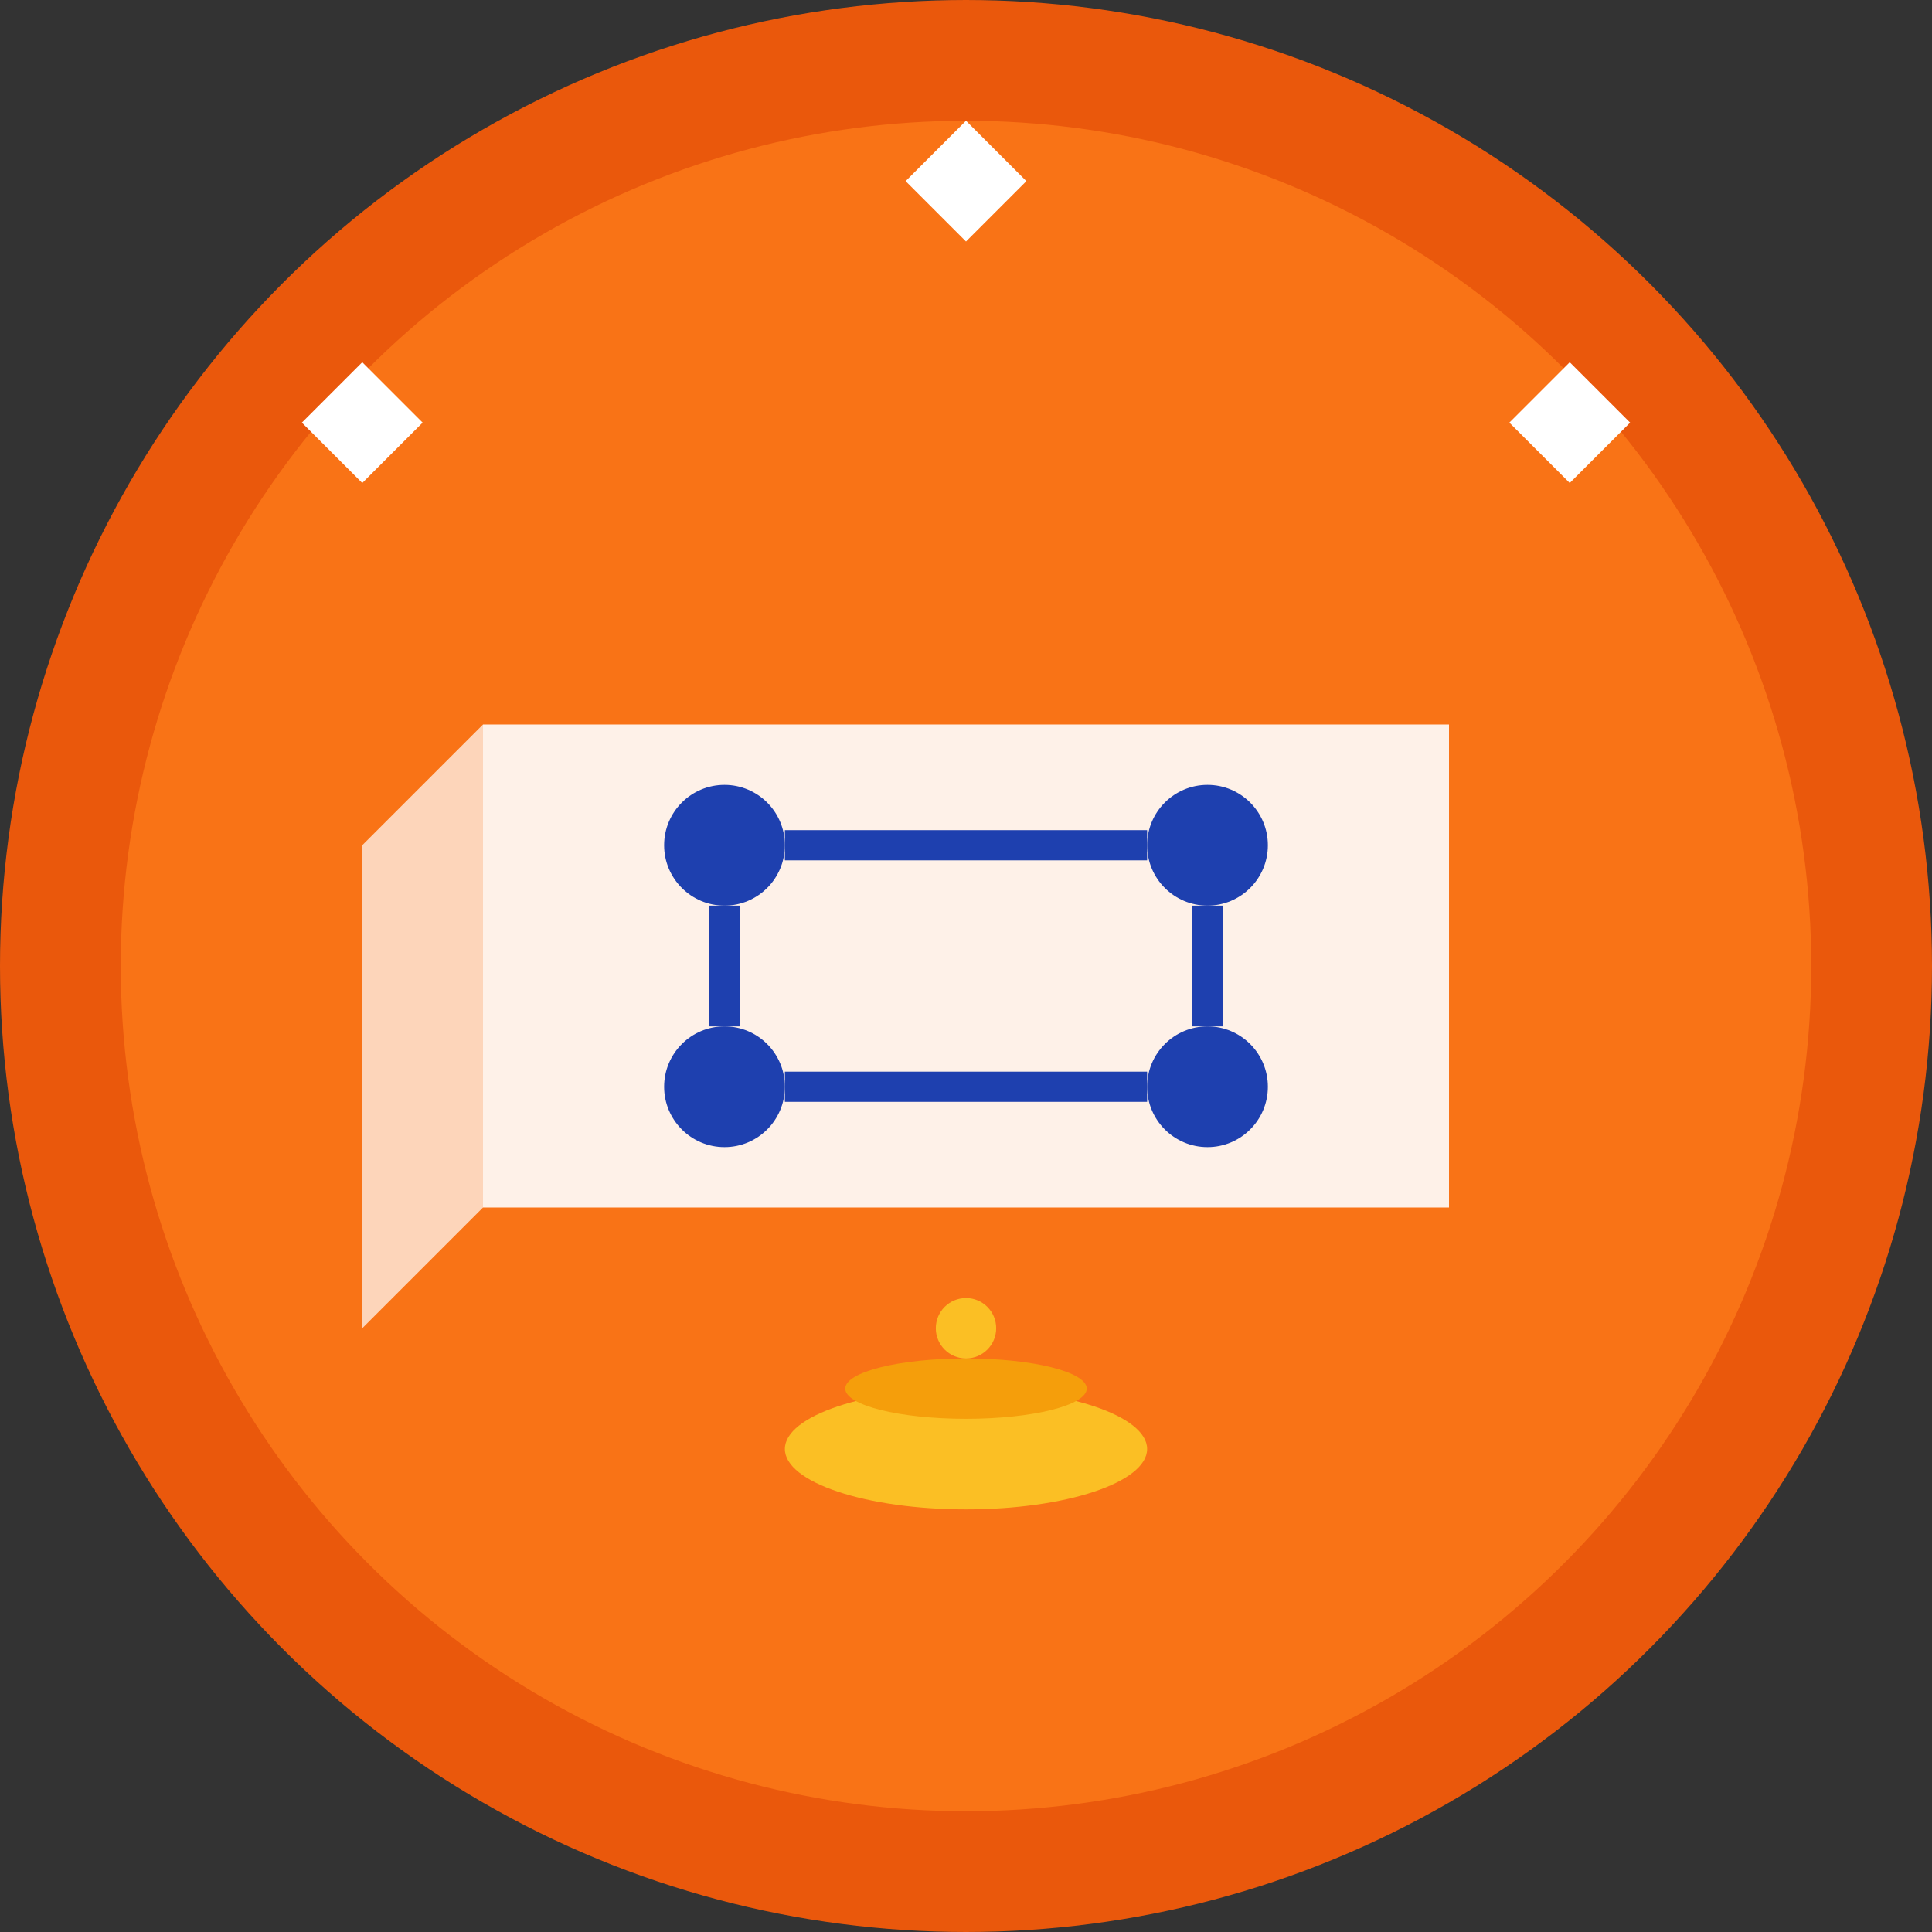 <svg xmlns="http://www.w3.org/2000/svg" viewBox="0 0 32 32" width="32" height="32">
  <rect x="0" y="0" width="32" height="32" fill="#333333" stroke="none"/>
  <!-- Background circle -->
  <circle cx="16" cy="16" r="15" fill="#f97316" stroke="#ea580c" stroke-width="2"/>
  
  <!-- Book/Education symbol -->
  <path d="M8 12 L24 12 L24 20 L8 20 Z" fill="#ffffff" opacity="0.9"/>
  <path d="M8 12 L8 20 L6 22 L6 14 Z" fill="#ffffff" opacity="0.7"/>
  
  <!-- AI/Circuit pattern -->
  <circle cx="12" cy="14" r="1" fill="#1e40af"/>
  <circle cx="20" cy="14" r="1" fill="#1e40af"/>
  <circle cx="12" cy="18" r="1" fill="#1e40af"/>
  <circle cx="20" cy="18" r="1" fill="#1e40af"/>
  
  <!-- Connection lines -->
  <line x1="13" y1="14" x2="19" y2="14" stroke="#1e40af" stroke-width="0.5"/>
  <line x1="13" y1="18" x2="19" y2="18" stroke="#1e40af" stroke-width="0.5"/>
  <line x1="12" y1="15" x2="12" y2="17" stroke="#1e40af" stroke-width="0.5"/>
  <line x1="20" y1="15" x2="20" y2="17" stroke="#1e40af" stroke-width="0.5"/>
  
  <!-- Cultural element (diya/lamp) -->
  <ellipse cx="16" cy="24" rx="3" ry="1" fill="#fbbf24"/>
  <ellipse cx="16" cy="23" rx="2" ry="0.5" fill="#f59e0b"/>
  <circle cx="16" cy="22" r="0.5" fill="#fbbf24"/>
  
  <!-- Sparkle/learning effect -->
  <path d="M26 8 L27 7 L26 6 L25 7 Z" fill="#ffffff"/>
  <path d="M6 8 L7 7 L6 6 L5 7 Z" fill="#ffffff"/>
  <path d="M16 4 L17 3 L16 2 L15 3 Z" fill="#ffffff"/>
</svg> 